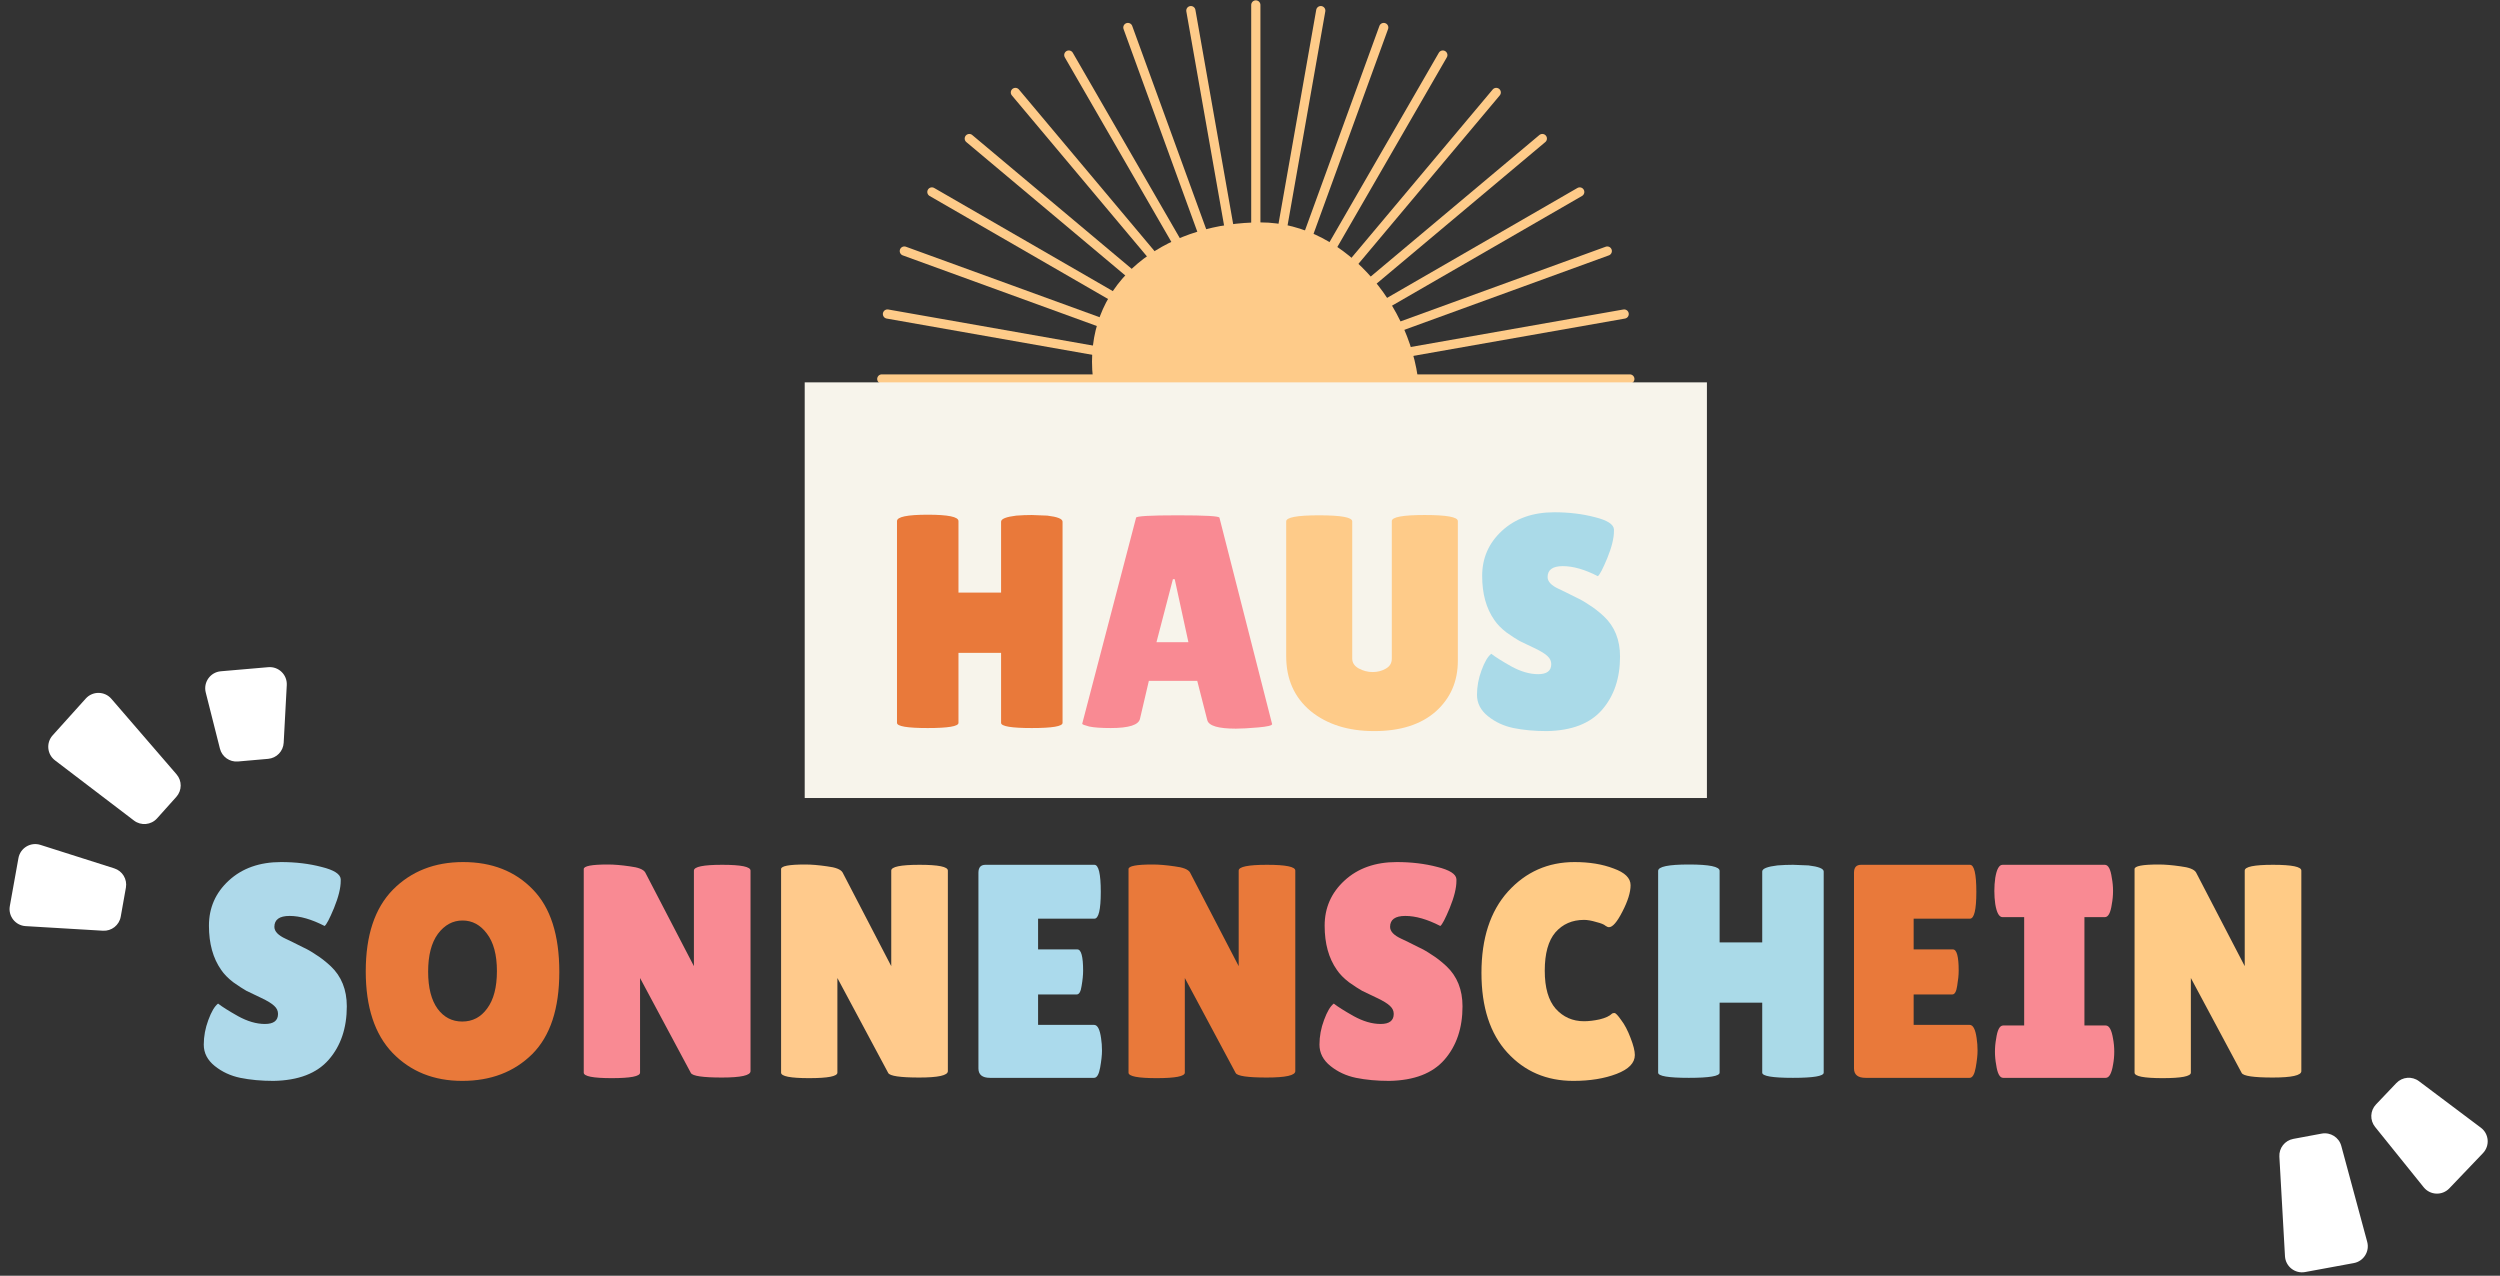 <svg width="486" height="248" viewBox="0 0 486 248" fill="none" xmlns="http://www.w3.org/2000/svg">
<rect x="0" y="0" width="486" height="248" fill="#333333" stroke="none"/>
<path d="M171.419 73.673H316.84" stroke="#FECB89" stroke-width="1.791" stroke-linecap="round"/>
<path d="M315.736 86.299L172.524 61.047" stroke="#FECB89" stroke-width="1.791" stroke-linecap="round"/>
<path d="M312.455 98.541L175.804 48.804" stroke="#FECB89" stroke-width="1.791" stroke-linecap="round"/>
<path d="M307.099 110.028L181.161 37.318" stroke="#FECB89" stroke-width="1.791" stroke-linecap="round"/>
<path d="M299.829 120.41L188.43 26.935" stroke="#FECB89" stroke-width="1.791" stroke-linecap="round"/>
<path d="M290.867 129.372L197.392 17.973" stroke="#FECB89" stroke-width="1.791" stroke-linecap="round"/>
<path d="M280.485 136.642L207.775 10.704" stroke="#FECB89" stroke-width="1.791" stroke-linecap="round"/>
<path d="M268.998 141.998L219.261 5.347" stroke="#FECB89" stroke-width="1.791" stroke-linecap="round"/>
<path d="M256.756 145.278L231.504 2.067" stroke="#FECB89" stroke-width="1.791" stroke-linecap="round"/>
<path d="M244.13 146.383V0.962" stroke="#FECB89" stroke-width="1.791" stroke-linecap="round"/>
<path d="M231.504 145.278L256.756 2.067" stroke="#FECB89" stroke-width="1.791" stroke-linecap="round"/>
<path d="M219.261 141.998L268.998 5.347" stroke="#FECB89" stroke-width="1.791" stroke-linecap="round"/>
<path d="M207.775 136.642L280.485 10.704" stroke="#FECB89" stroke-width="1.791" stroke-linecap="round"/>
<path d="M197.392 129.372L290.867 17.973" stroke="#FECB89" stroke-width="1.791" stroke-linecap="round"/>
<path d="M188.43 120.41L299.829 26.935" stroke="#FECB89" stroke-width="1.791" stroke-linecap="round"/>
<path d="M181.161 110.028L307.099 37.318" stroke="#FECB89" stroke-width="1.791" stroke-linecap="round"/>
<path d="M175.804 98.541L312.455 48.804" stroke="#FECB89" stroke-width="1.791" stroke-linecap="round"/>
<path d="M172.524 86.299L315.736 61.047" stroke="#FECB89" stroke-width="1.791" stroke-linecap="round"/>
<path d="M275.973 78.08C275.973 95.254 262.014 105.428 245.028 105.428C228.041 105.428 212.286 87.475 212.286 70.3C212.286 53.126 228.041 43.235 245.028 43.235C262.014 43.235 275.973 60.905 275.973 78.08Z" fill="#FECB89"/>
<rect x="156.435" y="74.331" width="175.389" height="80.803" fill="#F7F4EB"/>
<path d="M206.561 140.526C206.561 141.197 204.569 141.532 200.586 141.532C196.602 141.532 194.61 141.197 194.61 140.526V126.919H186.327V140.526C186.327 141.197 184.335 141.532 180.352 141.532C176.368 141.532 174.376 141.197 174.376 140.526V101.301C174.376 100.473 176.368 100.059 180.352 100.059C184.335 100.059 186.327 100.473 186.327 101.301V115.204H194.61V101.419C194.61 100.867 195.596 100.473 197.568 100.236C198.594 100.157 199.6 100.118 200.586 100.118L203.603 100.236C205.575 100.473 206.561 100.867 206.561 101.419V140.526ZM89.856 210.124C84.335 210.124 79.818 208.309 76.308 204.681C72.837 201.052 71.102 195.767 71.102 188.825C71.102 181.844 72.857 176.558 76.367 172.969C79.917 169.38 84.473 167.585 90.034 167.585C95.635 167.585 100.151 169.36 103.582 172.91C107.014 176.42 108.73 181.765 108.73 188.943C108.73 196.082 106.974 201.407 103.464 204.917C99.954 208.388 95.418 210.124 89.856 210.124ZM89.916 178.945C88.022 178.945 86.425 179.812 85.123 181.548C83.861 183.283 83.23 185.729 83.23 188.884C83.23 192 83.841 194.406 85.064 196.102C86.287 197.758 87.884 198.587 89.856 198.587C91.868 198.587 93.485 197.739 94.708 196.043C95.97 194.347 96.601 191.921 96.601 188.766C96.601 185.61 95.95 183.185 94.649 181.489C93.386 179.793 91.809 178.945 89.916 178.945ZM251.806 208.23C251.806 209.059 249.952 209.473 246.244 209.473C242.537 209.473 240.525 209.177 240.21 208.585L230.329 190.126V208.526C230.329 209.236 228.495 209.591 224.827 209.591C221.199 209.591 219.384 209.236 219.384 208.526V168.946C219.384 168.354 220.942 168.059 224.058 168.059C225.281 168.059 226.701 168.177 228.318 168.414C229.974 168.611 230.98 169.005 231.335 169.597L240.801 187.819V169.242C240.801 168.492 242.635 168.118 246.304 168.118C249.972 168.118 251.806 168.492 251.806 169.242V208.23ZM379.645 184.565C380.394 184.565 380.769 185.946 380.769 188.707C380.769 189.535 380.671 190.521 380.473 191.665C380.316 192.769 380 193.321 379.527 193.321H372.013V199.238H382.899C383.57 199.238 384.023 200.105 384.26 201.841C384.378 202.59 384.437 203.399 384.437 204.266C384.437 205.095 384.319 206.179 384.082 207.52C383.846 208.861 383.451 209.532 382.899 209.532H362.665C361.166 209.532 360.417 208.921 360.417 207.698V169.656C360.417 168.63 360.871 168.118 361.778 168.118H382.958C383.786 168.118 384.201 169.873 384.201 173.383C384.201 176.854 383.786 178.59 382.958 178.59H372.013V184.565H379.645Z" fill="#E9793A"/>
<path d="M240.258 141.65C236.826 141.65 234.973 141.098 234.696 139.994L232.744 132.362H223.337L221.621 139.698C221.385 140.921 219.491 141.532 215.942 141.532C214.048 141.532 212.648 141.433 211.741 141.236C210.834 141 210.38 140.822 210.38 140.704L220.852 100.65C220.852 100.335 223.554 100.177 228.958 100.177C234.361 100.177 237.063 100.335 237.063 100.65L247.298 140.763C247.298 141.039 246.391 141.256 244.577 141.414C242.762 141.571 241.323 141.65 240.258 141.65ZM224.816 124.848H231.028L228.366 112.601H228.011L224.816 124.848ZM145.901 208.23C145.901 209.059 144.047 209.473 140.34 209.473C136.632 209.473 134.621 209.177 134.305 208.585L124.425 190.126V208.526C124.425 209.236 122.591 209.591 118.923 209.591C115.294 209.591 113.48 209.236 113.48 208.526V168.946C113.48 168.354 115.038 168.059 118.154 168.059C119.376 168.059 120.796 168.177 122.413 168.414C124.07 168.611 125.076 169.005 125.431 169.597L134.897 187.819V169.242C134.897 168.492 136.731 168.118 140.399 168.118C144.067 168.118 145.901 168.492 145.901 169.242V208.23ZM259.286 195.096C260.036 195.688 261.317 196.496 263.132 197.522C264.986 198.547 266.741 199.06 268.397 199.06C270.093 199.06 270.941 198.409 270.941 197.108C270.941 196.516 270.705 196.003 270.231 195.569C269.758 195.096 268.89 194.564 267.628 193.972C266.366 193.38 265.419 192.927 264.788 192.611C264.157 192.256 263.309 191.704 262.244 190.955C261.219 190.166 260.43 189.357 259.878 188.529C258.3 186.281 257.511 183.421 257.511 179.95C257.511 176.479 258.793 173.561 261.357 171.194C263.96 168.788 267.352 167.585 271.533 167.585C274.373 167.585 276.996 167.901 279.402 168.532C281.808 169.123 283.05 169.912 283.129 170.898C283.129 171.017 283.129 171.135 283.129 171.253C283.129 172.634 282.695 174.389 281.827 176.519C280.96 178.609 280.348 179.773 279.993 180.01C277.469 178.708 275.201 178.057 273.19 178.057C271.217 178.057 270.231 178.767 270.231 180.187C270.231 181.055 270.961 181.824 272.42 182.494C272.736 182.652 273.19 182.869 273.781 183.145C274.373 183.421 275.043 183.757 275.793 184.151C276.582 184.506 277.41 184.979 278.278 185.571C279.185 186.123 280.151 186.872 281.177 187.819C283.267 189.791 284.312 192.394 284.312 195.629C284.312 199.849 283.149 203.3 280.822 205.982C278.494 208.664 274.905 210.045 270.054 210.124C267.687 210.124 265.538 209.926 263.605 209.532C261.712 209.138 260.055 208.368 258.635 207.225C257.215 206.081 256.505 204.7 256.505 203.083C256.505 201.466 256.801 199.869 257.393 198.291C257.985 196.674 258.616 195.609 259.286 195.096ZM393.499 199.356V178.294H389.298C388.628 178.294 388.155 177.446 387.878 175.75C387.76 174.921 387.701 174.073 387.701 173.206C387.701 172.338 387.76 171.49 387.878 170.662C388.155 168.966 388.628 168.118 389.298 168.118H409.177C409.848 168.118 410.301 168.966 410.538 170.662C410.696 171.49 410.775 172.338 410.775 173.206C410.775 174.073 410.696 174.921 410.538 175.75C410.301 177.446 409.848 178.294 409.177 178.294H405.213V199.356H409.355C410.025 199.356 410.499 200.204 410.775 201.9C410.932 202.728 411.011 203.576 411.011 204.444C411.011 205.312 410.932 206.16 410.775 206.988C410.499 208.684 410.025 209.532 409.355 209.532H389.417C388.746 209.532 388.293 208.684 388.056 206.988C387.898 206.16 387.819 205.312 387.819 204.444C387.819 203.576 387.898 202.728 388.056 201.9C388.293 200.204 388.746 199.356 389.417 199.356H393.499Z" fill="#F98A93"/>
<path d="M270.566 101.301C270.566 100.512 272.695 100.118 276.955 100.118C281.254 100.118 283.404 100.512 283.404 101.301V128.457C283.404 132.48 281.964 135.773 279.085 138.337C276.206 140.861 272.222 142.124 267.134 142.124C262.085 142.124 257.964 140.822 254.769 138.219C251.614 135.576 250.036 132.026 250.036 127.569V101.36C250.036 100.571 252.166 100.177 256.426 100.177C260.725 100.177 262.874 100.571 262.874 101.36V128.043C262.874 128.832 263.288 129.463 264.117 129.936C264.984 130.409 265.892 130.646 266.838 130.646C267.785 130.646 268.633 130.429 269.382 129.995C270.171 129.561 270.566 128.91 270.566 128.043V101.301Z" fill="#FECB89"/>
<path d="M289.908 127.096C290.657 127.688 291.939 128.496 293.753 129.522C295.607 130.547 297.362 131.06 299.019 131.06C300.715 131.06 301.563 130.409 301.563 129.108C301.563 128.516 301.326 128.003 300.853 127.569C300.38 127.096 299.512 126.564 298.25 125.972C296.988 125.38 296.041 124.927 295.41 124.611C294.779 124.256 293.931 123.704 292.866 122.955C291.84 122.166 291.052 121.357 290.499 120.529C288.922 118.281 288.133 115.421 288.133 111.95C288.133 108.479 289.415 105.561 291.978 103.194C294.582 100.788 297.974 99.585 302.155 99.585C304.994 99.585 307.617 99.901 310.023 100.532C312.429 101.123 313.672 101.912 313.751 102.898C313.751 103.017 313.751 103.135 313.751 103.253C313.751 104.634 313.317 106.389 312.449 108.519C311.581 110.609 310.97 111.773 310.615 112.01C308.091 110.708 305.823 110.057 303.811 110.057C301.839 110.057 300.853 110.767 300.853 112.187C300.853 113.055 301.583 113.824 303.042 114.494C303.358 114.652 303.811 114.869 304.403 115.145C304.994 115.421 305.665 115.757 306.414 116.151C307.203 116.506 308.031 116.979 308.899 117.571C309.806 118.123 310.773 118.872 311.798 119.819C313.889 121.791 314.934 124.394 314.934 127.629C314.934 131.849 313.77 135.3 311.443 137.982C309.116 140.664 305.527 142.045 300.675 142.124C298.309 142.124 296.159 141.926 294.227 141.532C292.333 141.138 290.677 140.368 289.257 139.225C287.837 138.081 287.127 136.7 287.127 135.083C287.127 133.466 287.423 131.869 288.015 130.291C288.606 128.674 289.237 127.609 289.908 127.096ZM354.527 208.526C354.527 209.197 352.535 209.532 348.551 209.532C344.568 209.532 342.576 209.197 342.576 208.526V194.919H334.293V208.526C334.293 209.197 332.301 209.532 328.318 209.532C324.334 209.532 322.342 209.197 322.342 208.526V169.301C322.342 168.473 324.334 168.059 328.318 168.059C332.301 168.059 334.293 168.473 334.293 169.301V183.204H342.576V169.419C342.576 168.867 343.562 168.473 345.534 168.236C346.56 168.157 347.565 168.118 348.551 168.118L351.569 168.236C353.541 168.473 354.527 168.867 354.527 169.419V208.526Z" fill="#AADAE8"/>
<path d="M42.393 195.096C43.142 195.688 44.424 196.496 46.238 197.522C48.092 198.547 49.847 199.06 51.504 199.06C53.2 199.06 54.048 198.409 54.048 197.108C54.048 196.516 53.811 196.003 53.338 195.569C52.865 195.096 51.997 194.564 50.735 193.972C49.473 193.38 48.526 192.927 47.895 192.611C47.264 192.256 46.416 191.704 45.351 190.955C44.325 190.166 43.536 189.357 42.984 188.529C41.407 186.281 40.618 183.421 40.618 179.95C40.618 176.479 41.9 173.561 44.463 171.194C47.067 168.788 50.459 167.585 54.639 167.585C57.479 167.585 60.102 167.901 62.508 168.532C64.914 169.123 66.157 169.912 66.236 170.898C66.236 171.017 66.236 171.135 66.236 171.253C66.236 172.634 65.802 174.389 64.934 176.519C64.066 178.609 63.455 179.773 63.1 180.01C60.576 178.708 58.308 178.057 56.296 178.057C54.324 178.057 53.338 178.767 53.338 180.187C53.338 181.055 54.068 181.824 55.527 182.494C55.843 182.652 56.296 182.869 56.888 183.145C57.479 183.421 58.15 183.757 58.899 184.151C59.688 184.506 60.516 184.979 61.384 185.571C62.291 186.123 63.258 186.872 64.283 187.819C66.374 189.791 67.419 192.394 67.419 195.629C67.419 199.849 66.255 203.3 63.928 205.982C61.601 208.664 58.012 210.045 53.16 210.124C50.794 210.124 48.644 209.926 46.712 209.532C44.818 209.138 43.162 208.368 41.742 207.225C40.322 206.081 39.612 204.7 39.612 203.083C39.612 201.466 39.908 199.869 40.499 198.291C41.091 196.674 41.722 195.609 42.393 195.096Z" fill="#AED9EA"/>
<path d="M184.265 208.23C184.265 209.059 182.411 209.473 178.703 209.473C174.996 209.473 172.984 209.177 172.669 208.585L162.789 190.126V208.526C162.789 209.236 160.955 209.591 157.286 209.591C153.658 209.591 151.843 209.236 151.843 208.526V168.946C151.843 168.354 153.401 168.059 156.517 168.059C157.74 168.059 159.16 168.177 160.777 168.414C162.434 168.611 163.439 169.005 163.794 169.597L173.26 187.819V169.242C173.26 168.492 175.095 168.118 178.763 168.118C182.431 168.118 184.265 168.492 184.265 169.242V208.23Z" fill="#FFCA8C"/>
<path d="M209.435 184.565C210.184 184.565 210.559 185.946 210.559 188.707C210.559 189.535 210.461 190.521 210.263 191.665C210.106 192.769 209.79 193.321 209.317 193.321H201.803V199.238H212.689C213.36 199.238 213.813 200.105 214.05 201.841C214.168 202.59 214.227 203.399 214.227 204.266C214.227 205.095 214.109 206.179 213.872 207.52C213.636 208.861 213.241 209.532 212.689 209.532H192.455C190.956 209.532 190.207 208.921 190.207 207.698V169.656C190.207 168.63 190.661 168.118 191.568 168.118H212.748C213.577 168.118 213.991 169.873 213.991 173.383C213.991 176.854 213.577 178.59 212.748 178.59H201.803V184.565H209.435Z" fill="#ABDAEC"/>
<path d="M306.099 167.585C308.978 167.585 311.503 167.999 313.672 168.828C315.881 169.617 316.985 170.701 316.985 172.082C316.985 173.462 316.453 175.178 315.388 177.229C314.362 179.24 313.494 180.246 312.785 180.246C312.587 180.246 312.351 180.148 312.075 179.95C311.838 179.714 311.246 179.477 310.3 179.24C309.392 178.964 308.604 178.826 307.933 178.826C305.645 178.826 303.792 179.635 302.372 181.252C300.991 182.869 300.301 185.354 300.301 188.707C300.301 192.02 301.011 194.485 302.431 196.102C303.89 197.719 305.724 198.528 307.933 198.528C308.84 198.528 309.846 198.409 310.95 198.173C312.094 197.897 312.903 197.522 313.376 197.049C313.455 196.97 313.613 196.93 313.849 196.93C314.086 196.93 314.52 197.384 315.151 198.291C315.822 199.159 316.433 200.322 316.985 201.782C317.537 203.202 317.813 204.306 317.813 205.095C317.813 206.633 316.63 207.856 314.264 208.763C311.897 209.67 309.097 210.124 305.862 210.124C300.656 210.124 296.377 208.29 293.024 204.621C289.671 200.953 287.995 195.786 287.995 189.121C287.995 182.415 289.711 177.15 293.142 173.324C296.613 169.498 300.932 167.585 306.099 167.585ZM447.38 208.23C447.38 209.059 445.526 209.473 441.818 209.473C438.111 209.473 436.099 209.177 435.784 208.585L425.903 190.126V208.526C425.903 209.236 424.069 209.591 420.401 209.591C416.772 209.591 414.958 209.236 414.958 208.526V168.946C414.958 168.354 416.516 168.059 419.632 168.059C420.855 168.059 422.275 168.177 423.892 168.414C425.548 168.611 426.554 169.005 426.909 169.597L436.375 187.819V169.242C436.375 168.492 438.209 168.118 441.877 168.118C445.546 168.118 447.38 168.492 447.38 169.242V208.23Z" fill="#FFCB86"/>
<path d="M10.688 147.811C9.146 146.635 8.936 144.394 10.233 142.953L16.674 135.797C18.011 134.312 20.346 134.337 21.651 135.849L34.321 150.529C35.412 151.792 35.394 153.669 34.28 154.911L30.529 159.094C29.375 160.382 27.424 160.567 26.048 159.518L10.688 147.811Z" fill="white"/>
<path d="M39.995 134.614C39.494 132.631 40.888 130.671 42.926 130.496L52.151 129.7C54.159 129.527 55.857 131.17 55.749 133.183L55.148 144.393C55.059 146.042 53.77 147.376 52.124 147.52L46.262 148.033C44.641 148.175 43.155 147.12 42.756 145.541L39.995 134.614Z" fill="white"/>
<path d="M4.978 180.037C2.995 179.919 1.559 178.095 1.91 176.139L3.584 166.82C3.938 164.848 5.946 163.637 7.855 164.245L22.215 168.812C23.801 169.316 24.768 170.916 24.476 172.554L23.471 178.201C23.177 179.858 21.688 181.032 20.008 180.932L4.978 180.037Z" fill="white"/>
<path d="M460.184 241.414C460.69 243.286 459.489 245.191 457.582 245.542L448.114 247.286C446.149 247.648 444.313 246.204 444.2 244.21L443.11 224.849C443.016 223.183 444.174 221.706 445.815 221.401L451.338 220.372C453.039 220.056 454.697 221.099 455.148 222.769L460.184 241.414Z" fill="white"/>
<path d="M482.283 219.226C483.872 220.419 484.062 222.733 482.689 224.17L476.148 231.016C474.765 232.464 472.423 232.365 471.166 230.805L461.713 219.068C460.67 217.773 460.747 215.905 461.895 214.7L465.85 210.546C467.01 209.328 468.9 209.171 470.245 210.182L482.283 219.226Z" fill="white"/>
</svg>
